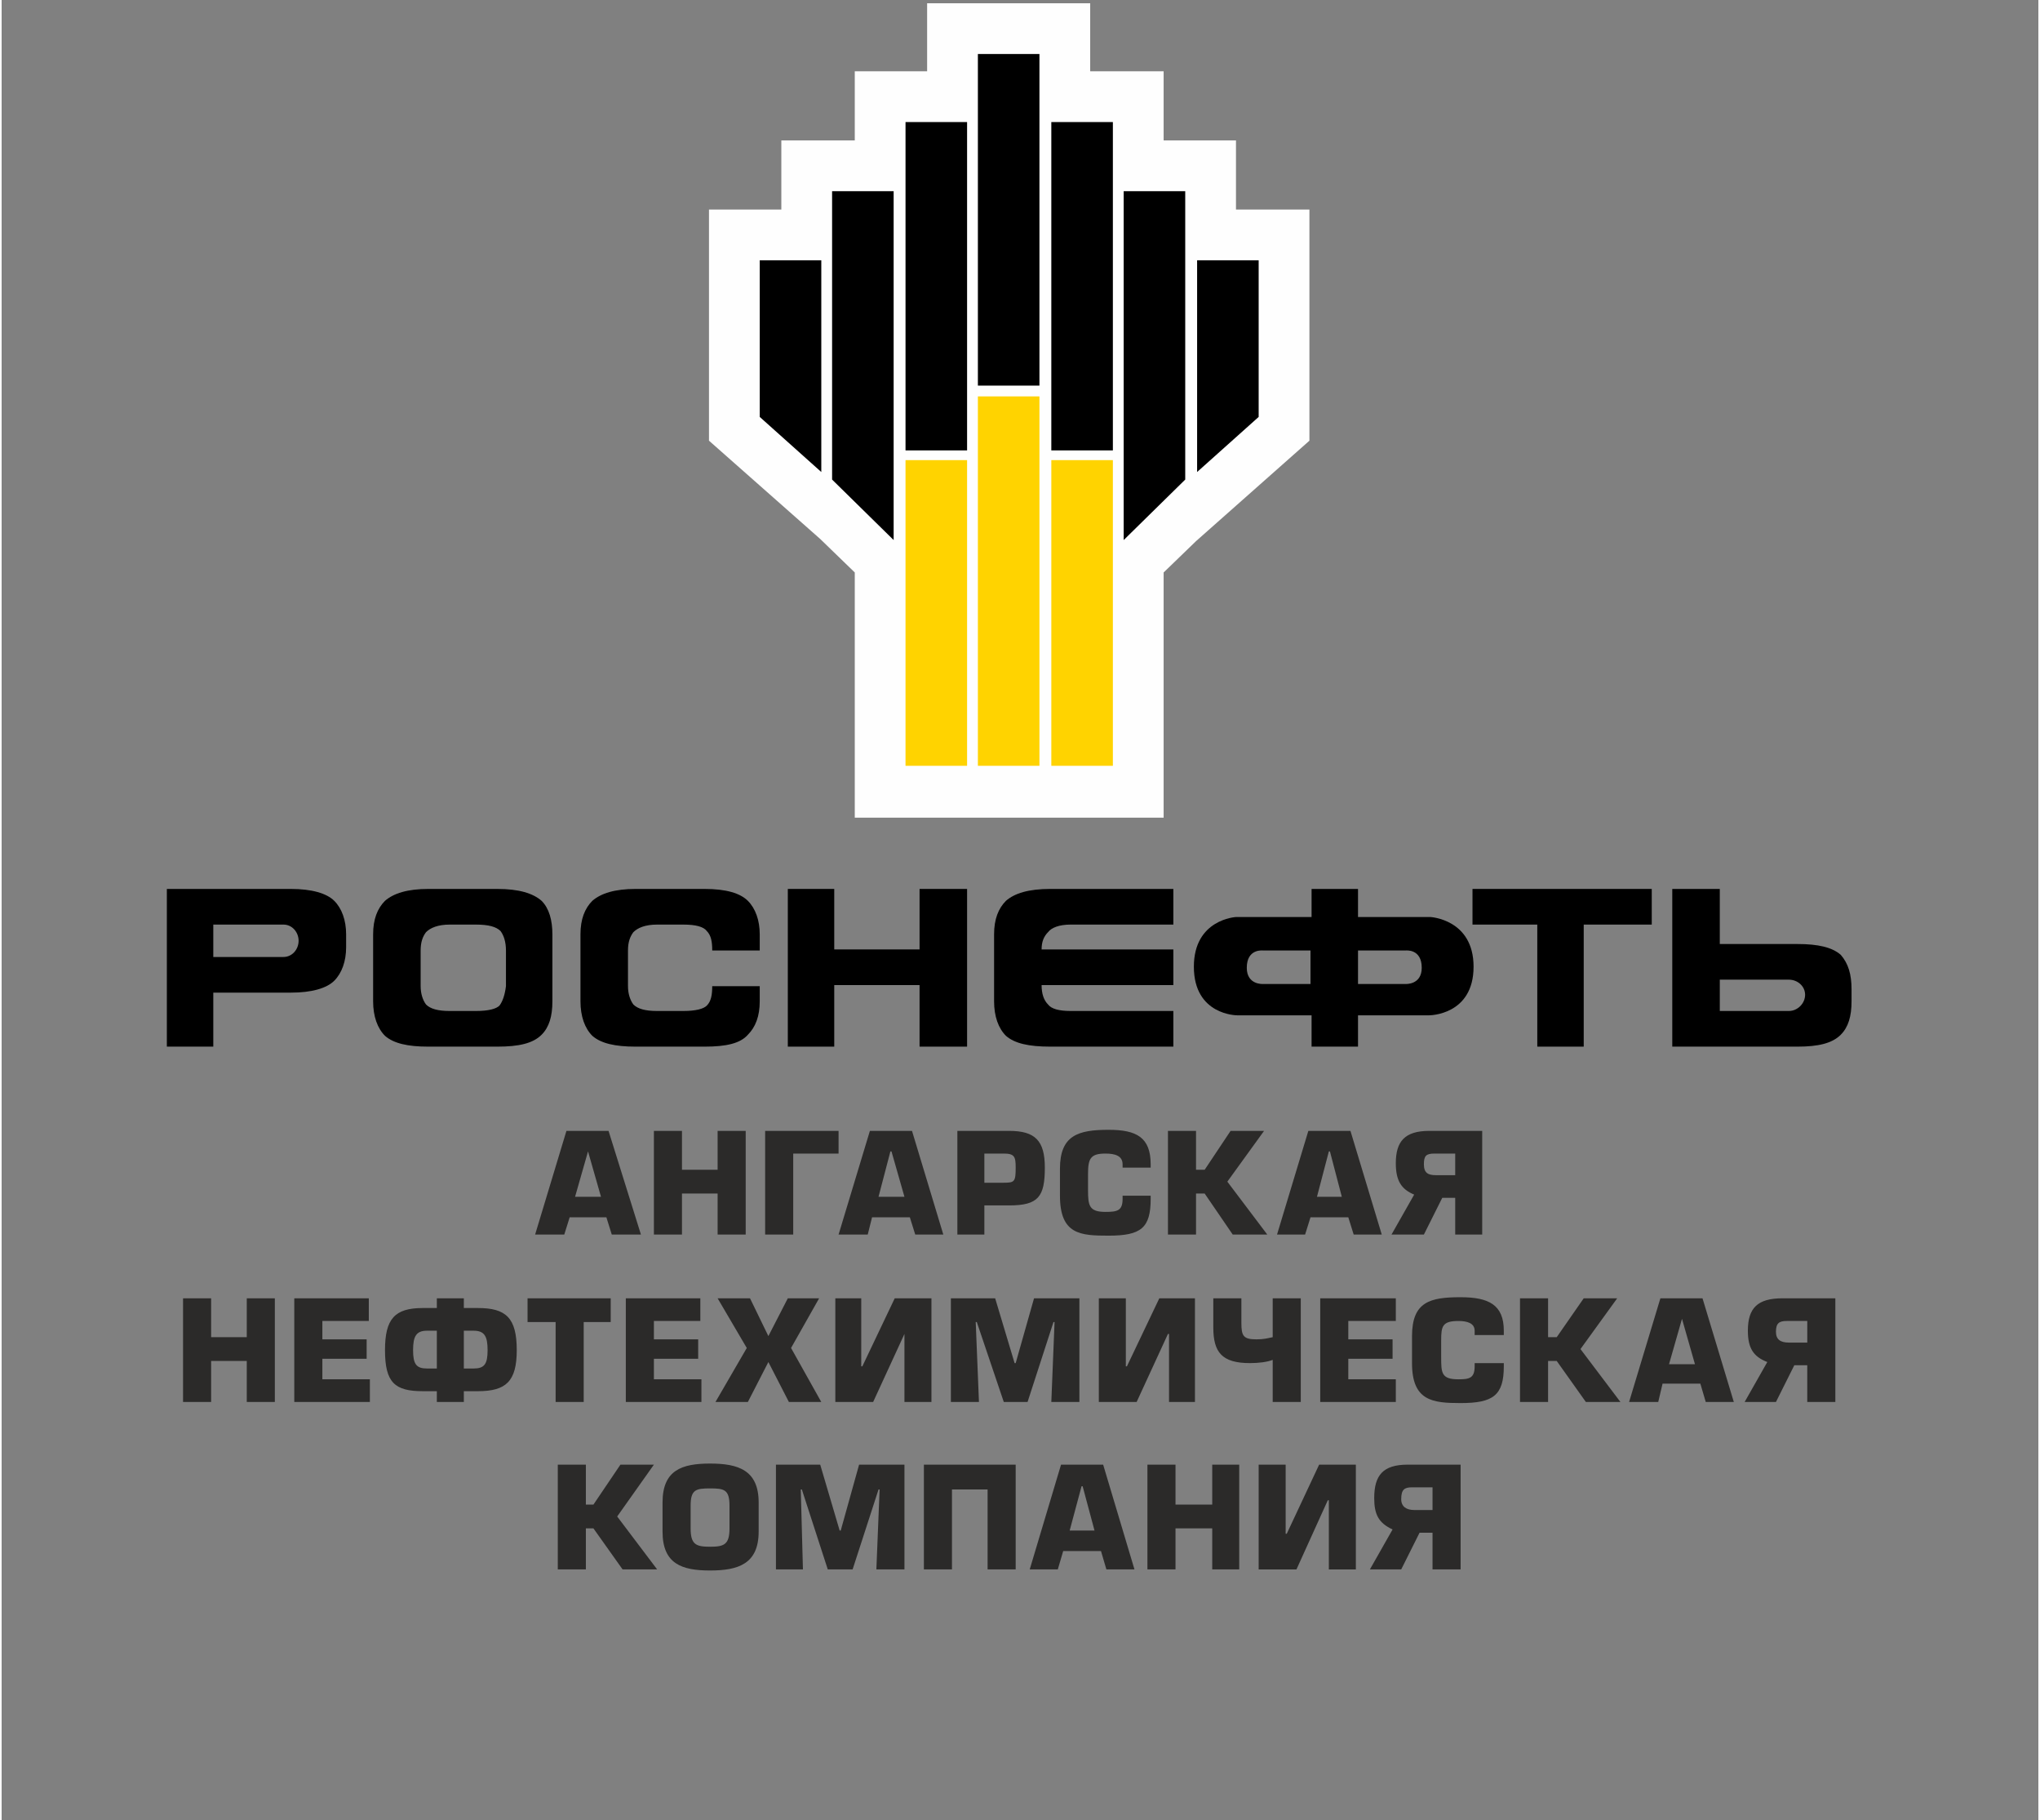 <?xml version="1.0" encoding="UTF-8"?>
<!DOCTYPE svg PUBLIC "-//W3C//DTD SVG 1.0//EN" "http://www.w3.org/TR/2001/REC-SVG-20010904/DTD/svg10.dtd">
<!-- Creator: CorelDRAW 2018 (64-Bit) -->
<svg xmlns="http://www.w3.org/2000/svg" xml:space="preserve" width="250px" height="223px" version="1.0" style="shape-rendering:geometricPrecision; text-rendering:geometricPrecision; image-rendering:optimizeQuality; fill-rule:evenodd; clip-rule:evenodd"
viewBox="0 0 18.86 16.85"
 xmlns:xlink="http://www.w3.org/1999/xlink">
 <rect x="0" y="0" width="18.86" height="16.85" fill="#808080" stroke="none"/>
 <defs>
  <style type="text/css">
   <![CDATA[
    .fil4 {fill:none}
    .fil1 {fill:#FEFEFE}
    .fil3 {fill:#2B2A29}
    .fil0 {fill:black;fill-rule:nonzero}
    .fil2 {fill:#FFD300;fill-rule:nonzero}
   ]]>
  </style>
 </defs>
 <g id="Layer_x0020_1">
  <g id="Logo_new_2015_ANHK_central.cdr">
   <path class="fil0" d="M5 9.58c-0.08,0.08 -0.21,0.11 -0.41,0.11l-0.64 0c-0.19,0 -0.32,-0.03 -0.4,-0.1 -0.07,-0.07 -0.11,-0.18 -0.11,-0.32l0 -0.62c0,-0.14 0.04,-0.24 0.11,-0.31 0.08,-0.07 0.21,-0.11 0.4,-0.11l0.64 0c0.2,0 0.33,0.04 0.41,0.11 0.07,0.07 0.1,0.18 0.1,0.31l0 0.62c0,0.14 -0.03,0.24 -0.1,0.31zm-0.33 -0.78c0,-0.08 -0.02,-0.14 -0.05,-0.18 -0.04,-0.04 -0.11,-0.06 -0.23,-0.06l-0.24 0c-0.11,0 -0.18,0.03 -0.22,0.07 -0.03,0.04 -0.05,0.09 -0.05,0.17l0 0.33c0,0.07 0.02,0.13 0.05,0.17 0.04,0.04 0.11,0.06 0.22,0.06l0.24 0c0.12,0 0.19,-0.02 0.22,-0.05 0.03,-0.04 0.05,-0.1 0.06,-0.18l0 -0.33z"/>
   <path class="fil0" d="M6.91 9.58c-0.07,0.08 -0.2,0.11 -0.4,0.11l-0.64 0c-0.19,0 -0.32,-0.03 -0.4,-0.1 -0.07,-0.07 -0.11,-0.18 -0.11,-0.32l0 -0.62c0,-0.14 0.04,-0.24 0.11,-0.31 0.08,-0.07 0.21,-0.11 0.4,-0.11l0.64 0c0.2,0 0.33,0.04 0.4,0.11 0.07,0.07 0.11,0.18 0.11,0.31l0 0.15 -0.44 0c0,-0.08 -0.01,-0.14 -0.05,-0.18 -0.03,-0.04 -0.1,-0.06 -0.22,-0.06l-0.24 0c-0.11,0 -0.18,0.03 -0.22,0.07 -0.03,0.04 -0.05,0.09 -0.05,0.17l0 0.33c0,0.07 0.02,0.13 0.05,0.17 0.04,0.04 0.11,0.06 0.22,0.06l0.24 0c0.12,0 0.19,-0.02 0.22,-0.05 0.04,-0.04 0.05,-0.1 0.05,-0.18l0.44 0 0 0.14c0,0.14 -0.04,0.24 -0.11,0.31z"/>
   <polygon class="fil0" points="7.71,9.69 7.28,9.69 7.28,9.27 7.28,8.65 7.28,8.23 7.71,8.23 7.71,8.79 8.5,8.79 8.5,8.23 8.94,8.23 8.94,8.65 8.94,9.27 8.94,9.69 8.5,9.69 8.5,9.12 7.71,9.12 "/>
   <path class="fil0" d="M9.75 9.12l-0.12 0c0,0.08 0.02,0.14 0.06,0.18 0.03,0.04 0.1,0.06 0.21,0.06l0.25 0 0.7 0 0 0.33 -0.5 0 -0.64 0c-0.2,0 -0.33,-0.03 -0.41,-0.1 -0.07,-0.07 -0.11,-0.18 -0.11,-0.32l0 -0.62c0,-0.14 0.04,-0.24 0.11,-0.31 0.08,-0.07 0.21,-0.11 0.41,-0.11l0.64 0 0.5 0 0 0.33 -0.7 0 -0.25 0c-0.11,0 -0.18,0.03 -0.21,0.07 -0.04,0.04 -0.06,0.09 -0.06,0.16l0.12 0 1.1 0 0 0.33 -1.1 0z"/>
   <polygon class="fil0" points="14.22,8.56 13.62,8.56 13.62,8.23 14.12,8.23 14.76,8.23 15.28,8.23 15.28,8.56 14.65,8.56 14.65,9.69 14.22,9.69 "/>
   <path class="fil0" d="M13.23 8.49l-0.67 0 0 -0.26 -0.43 0 0 0.26 -0.7 0c0,0 -0.39,0.02 -0.39,0.46 0,0.45 0.4,0.45 0.4,0.45l0.69 0 0 0.29 0.43 0 0 -0.29 0.66 0c0,0 0.41,0 0.41,-0.45 0,-0.44 -0.4,-0.46 -0.4,-0.46zm-0.23 0.62l-0.44 0 0 -0.31 0.44 0c0,0 0.15,-0.02 0.15,0.16 0,0.16 -0.15,0.15 -0.15,0.15zm-1.47 -0.15c0,-0.18 0.15,-0.16 0.15,-0.16l0.44 0 0 0.31 -0.44 0c0,0 -0.15,0.01 -0.15,-0.15z"/>
   <path class="fil0" d="M3.08 8.34c-0.07,-0.07 -0.21,-0.11 -0.4,-0.11l-1.15 0 0 1.46 0.43 0 0 -0.5 0.72 0c0.19,0 0.33,-0.04 0.4,-0.11 0.07,-0.07 0.11,-0.18 0.11,-0.31l0 -0.12c0,-0.13 -0.04,-0.24 -0.11,-0.31zm-0.47 0.52l-0.65 0 0 -0.3 0.65 0c0.08,0 0.14,0.07 0.14,0.15 0,0.08 -0.06,0.15 -0.14,0.15z"/>
   <path class="fil0" d="M17.13 9.27l0 -0.11c0,-0.14 -0.03,-0.24 -0.1,-0.32 -0.08,-0.07 -0.21,-0.1 -0.4,-0.1l-0.72 0 0 -0.51 -0.44 0 0 1.46 1.16 0c0.19,0 0.32,-0.03 0.4,-0.11 0.07,-0.07 0.1,-0.17 0.1,-0.31zm-0.43 -0.06c0,0.08 -0.07,0.15 -0.15,0.15l-0.64 0 0 -0.29 0.64 0c0.08,0 0.15,0.06 0.15,0.14z"/>
   <g>
    <polygon class="fil1" points="10.08,0.66 10.76,0.66 10.76,1.3 11.43,1.3 11.43,1.94 12.11,1.94 12.11,4.08 11.06,5.01 10.76,5.3 10.76,7.57 7.9,7.57 7.9,5.3 7.58,4.99 6.55,4.08 6.55,1.94 7.22,1.94 7.22,1.3 7.9,1.3 7.9,0.66 8.57,0.66 8.57,0.03 10.08,0.03 "/>
   </g>
   <g>
    <polygon class="fil2" points="8.94,7.09 8.37,7.09 8.37,4.26 8.94,4.26 "/>
    <polygon class="fil2" points="9.61,7.09 9.04,7.09 9.04,3.67 9.61,3.67 "/>
    <polygon class="fil2" points="9.72,7.09 10.29,7.09 10.29,4.26 9.72,4.26 "/>
    <polygon class="fil0" points="7.59,4.37 7.02,3.86 7.02,2.41 7.59,2.41 "/>
    <polygon class="fil0" points="8.26,5 7.69,4.44 7.69,1.77 8.26,1.77 "/>
    <polygon class="fil0" points="8.94,4.17 8.37,4.17 8.37,1.13 8.94,1.13 "/>
    <polygon class="fil0" points="9.61,3.57 9.04,3.57 9.04,0.5 9.61,0.5 "/>
    <polygon class="fil0" points="11.07,4.37 11.64,3.86 11.64,2.41 11.07,2.41 "/>
    <polygon class="fil0" points="10.39,5 10.96,4.44 10.96,1.77 10.39,1.77 "/>
    <polygon class="fil0" points="9.72,4.17 10.29,4.17 10.29,1.13 9.72,1.13 "/>
   </g>
   <path class="fil3" d="M6.12 14.18l0 -0.27c0,-0.3 0.18,-0.36 0.44,-0.36 0.26,0 0.45,0.06 0.45,0.36l0 0.27c0,0.3 -0.19,0.36 -0.45,0.36 -0.26,0 -0.44,-0.06 -0.44,-0.36zm0.62 -0.03l0 -0.21c0,-0.15 -0.05,-0.16 -0.18,-0.16 -0.13,0 -0.18,0.01 -0.18,0.16l0 0.21c0,0.15 0.05,0.17 0.18,0.17 0.13,0 0.18,-0.02 0.18,-0.17zm0.84 -0.59l0.18 0.61 0.01 0 0.17 -0.61 0.42 0 0 0.97 -0.26 0 0.03 -0.74 -0.01 0 -0.24 0.74 -0.23 0 -0.24 -0.74 -0.01 0 0.02 0.74 -0.25 0 0 -0.97 0.41 0zm1.81 0l0 0.97 -0.26 0 0 -0.74 -0.33 0 0 0.74 -0.26 0 0 -0.97 0.85 0zm0.44 0.8l-0.05 0.17 -0.26 0 0.29 -0.97 0.39 0 0.29 0.97 -0.26 0 -0.05 -0.17 -0.35 0zm0.18 -0.6l-0.01 0 -0.11 0.41 0.23 0 -0.11 -0.41zm0.86 0.17l0.34 0 0 -0.37 0.25 0 0 0.97 -0.25 0 0 -0.38 -0.34 0 0 0.38 -0.26 0 0 -0.97 0.26 0 0 0.37zm1.02 0.27l0.01 0 0.3 -0.64 0.34 0 0 0.97 -0.25 0 0 -0.64 -0.01 0 -0.29 0.64 -0.35 0 0 -0.97 0.25 0 0 0.64zm1.36 -0.01l-0.12 0 -0.17 0.34 -0.29 0 0.21 -0.37c-0.13,-0.06 -0.17,-0.14 -0.17,-0.29 0,-0.21 0.08,-0.31 0.31,-0.31l0.49 0 0 0.97 -0.26 0 0 -0.34zm0 -0.42l-0.19 0c-0.07,0 -0.1,0.02 -0.1,0.11 0,0.07 0.05,0.1 0.12,0.1l0.17 0 0 -0.21zm-7.84 0.16l0.07 0 0.25 -0.37 0.31 0 -0.34 0.48 0.37 0.49 -0.32 0 -0.27 -0.38 -0.07 0 0 0.38 -0.26 0 0 -0.97 0.26 0 0 0.37z"/>
   <path class="fil3" d="M2.97 12.4l0.41 0 0 0.18 -0.41 0 0 0.19 0.44 0 0 0.21 -0.7 0 0 -0.96 0.69 0 0 0.21 -0.43 0 0 0.17zm1.06 0.58l0 -0.1 -0.13 0c-0.26,0 -0.35,-0.08 -0.35,-0.38 0,-0.29 0.09,-0.39 0.35,-0.39l0.13 0 0 -0.09 0.25 0 0 0.09 0.13 0c0.26,0 0.36,0.09 0.36,0.39 0,0.29 -0.1,0.38 -0.36,0.38l-0.13 0 0 0.1 -0.25 0zm0 -0.66l-0.09 0c-0.1,0 -0.13,0.05 -0.13,0.18 0,0.13 0.03,0.17 0.13,0.17l0.09 0 0 -0.35zm0.25 0.35l0.09 0c0.1,0 0.13,-0.04 0.13,-0.17 0,-0.13 -0.03,-0.18 -0.13,-0.18l-0.09 0 0 0.35zm1.11 0.31l-0.26 0 0 -0.74 -0.26 0 0 -0.22 0.77 0 0 0.22 -0.25 0 0 0.74zm0.65 -0.58l0.41 0 0 0.18 -0.41 0 0 0.19 0.44 0 0 0.21 -0.7 0 0 -0.96 0.69 0 0 0.21 -0.43 0 0 0.17zm1.27 0.08l0.28 0.5 -0.3 0 -0.19 -0.37 -0.19 0.37 -0.3 0 0.29 -0.5 -0.27 -0.46 0.3 0 0.17 0.35 0.18 -0.35 0.29 0 -0.26 0.46zm0.65 0.17l0.01 0 0.3 -0.63 0.34 0 0 0.96 -0.25 0 0 -0.63 0 0 -0.29 0.63 -0.35 0 0 -0.96 0.24 0 0 0.63zm1.24 -0.63l0.18 0.6 0.01 0 0.17 -0.6 0.42 0 0 0.96 -0.26 0 0.03 -0.74 -0.01 0 -0.24 0.74 -0.22 0 -0.25 -0.74 -0.01 0 0.03 0.74 -0.26 0 0 -0.96 0.41 0zm1.21 0.63l0.01 0 0.3 -0.63 0.33 0 0 0.96 -0.24 0 0 -0.63 -0.01 0 -0.29 0.63 -0.35 0 0 -0.96 0.25 0 0 0.63zm1.07 -0.63l0 0.23c0,0.12 0.02,0.15 0.14,0.15 0.07,0 0.1,-0.01 0.15,-0.02l0 -0.36 0.26 0 0 0.96 -0.26 0 0 -0.39c-0.05,0.02 -0.13,0.03 -0.21,0.03 -0.26,0 -0.34,-0.1 -0.34,-0.33l0 -0.27 0.26 0zm0.99 0.38l0.41 0 0 0.18 -0.41 0 0 0.19 0.44 0 0 0.21 -0.7 0 0 -0.96 0.7 0 0 0.21 -0.44 0 0 0.17zm1.17 -0.04l0 -0.04c0,-0.07 -0.07,-0.09 -0.15,-0.09 -0.15,0 -0.16,0.05 -0.16,0.18l0 0.15c0,0.15 0,0.21 0.16,0.21 0.1,0 0.15,-0.01 0.15,-0.12l0 -0.03 0.27 0 0 0.03c0,0.27 -0.1,0.34 -0.4,0.34 -0.26,0 -0.45,-0.02 -0.45,-0.37l0 -0.25c0,-0.32 0.17,-0.36 0.45,-0.36 0.26,0 0.4,0.07 0.4,0.31l0 0.04 -0.27 0zm0.68 0.02l0.08 0 0.25 -0.36 0.31 0 -0.34 0.47 0.37 0.49 -0.32 0 -0.27 -0.38 -0.08 0 0 0.38 -0.26 0 0 -0.96 0.26 0 0 0.36zm1.06 0.43l-0.04 0.17 -0.27 0 0.29 -0.96 0.39 0 0.29 0.96 -0.26 0 -0.05 -0.17 -0.35 0zm0.18 -0.6l0 0 -0.12 0.42 0.24 0 -0.12 -0.42zm1.16 0.43l-0.12 0 -0.17 0.34 -0.29 0 0.21 -0.37c-0.13,-0.05 -0.18,-0.13 -0.18,-0.29 0,-0.21 0.09,-0.3 0.32,-0.3l0.49 0 0 0.96 -0.26 0 0 -0.34zm0 -0.41l-0.19 0c-0.07,0 -0.1,0.02 -0.1,0.1 0,0.07 0.04,0.1 0.12,0.1l0.17 0 0 -0.2zm-14.78 0.15l0.33 0 0 -0.36 0.26 0 0 0.96 -0.26 0 0 -0.38 -0.33 0 0 0.38 -0.26 0 0 -0.96 0.26 0 0 0.36z"/>
   <path class="fil3" d="M5.26 11.27l-0.05 0.16 -0.27 0 0.29 -0.96 0.39 0 0.3 0.96 -0.27 0 -0.05 -0.16 -0.34 0zm1.04 -0.44l0.33 0 0 -0.36 0.26 0 0 0.96 -0.26 0 0 -0.38 -0.33 0 0 0.38 -0.26 0 0 -0.96 0.26 0 0 0.36zm1.45 -0.36l0 0.21 -0.42 0 0 0.75 -0.26 0 0 -0.96 0.68 0zm0.31 0.8l-0.04 0.16 -0.27 0 0.29 -0.96 0.39 0 0.29 0.96 -0.26 0 -0.05 -0.16 -0.35 0zm0.18 -0.61l-0.01 0 -0.11 0.42 0.24 0 -0.12 -0.42zm0.86 0.77l-0.25 0 0 -0.96 0.48 0c0.24,0 0.33,0.09 0.33,0.34 0,0.27 -0.06,0.35 -0.33,0.35l-0.23 0 0 0.27zm0 -0.48l0.18 0c0.1,0 0.11,-0.01 0.11,-0.14 0,-0.1 -0.01,-0.13 -0.11,-0.13l-0.18 0 0 0.27zm1.28 -0.14l0 -0.03c0,-0.08 -0.07,-0.1 -0.16,-0.1 -0.14,0 -0.16,0.05 -0.16,0.19l0 0.15c0,0.14 0.01,0.2 0.16,0.2 0.11,0 0.16,-0.01 0.16,-0.12l0 -0.03 0.26 0 0 0.03c0,0.27 -0.09,0.34 -0.39,0.34 -0.26,0 -0.45,-0.01 -0.45,-0.37l0 -0.25c0,-0.31 0.17,-0.36 0.45,-0.36 0.26,0 0.39,0.07 0.39,0.32l0 0.03 -0.26 0zm0.68 0.02l0.08 0 0.24 -0.36 0.31 0 -0.34 0.47 0.37 0.49 -0.32 0 -0.26 -0.38 -0.08 0 0 0.38 -0.26 0 0 -0.96 0.26 0 0 0.36zm1.06 0.44l-0.05 0.16 -0.26 0 0.29 -0.96 0.39 0 0.29 0.96 -0.26 0 -0.05 -0.16 -0.35 0zm0.18 -0.61l-0.01 0 -0.11 0.42 0.23 0 -0.11 -0.42zm1.16 0.43l-0.12 0 -0.17 0.34 -0.3 0 0.21 -0.37c-0.12,-0.05 -0.17,-0.13 -0.17,-0.29 0,-0.2 0.08,-0.3 0.31,-0.3l0.49 0 0 0.96 -0.25 0 0 -0.34zm0 -0.41l-0.19 0c-0.08,0 -0.1,0.02 -0.1,0.1 0,0.08 0.04,0.1 0.11,0.1l0.18 0 0 -0.2zm-8.03 -0.02l0 0 -0.12 0.42 0.24 0 -0.12 -0.42z"/>
  </g>
  <polygon class="fil4" points="0,0 18.86,0 18.86,16.85 0,16.85 "/>
 </g>
</svg>
